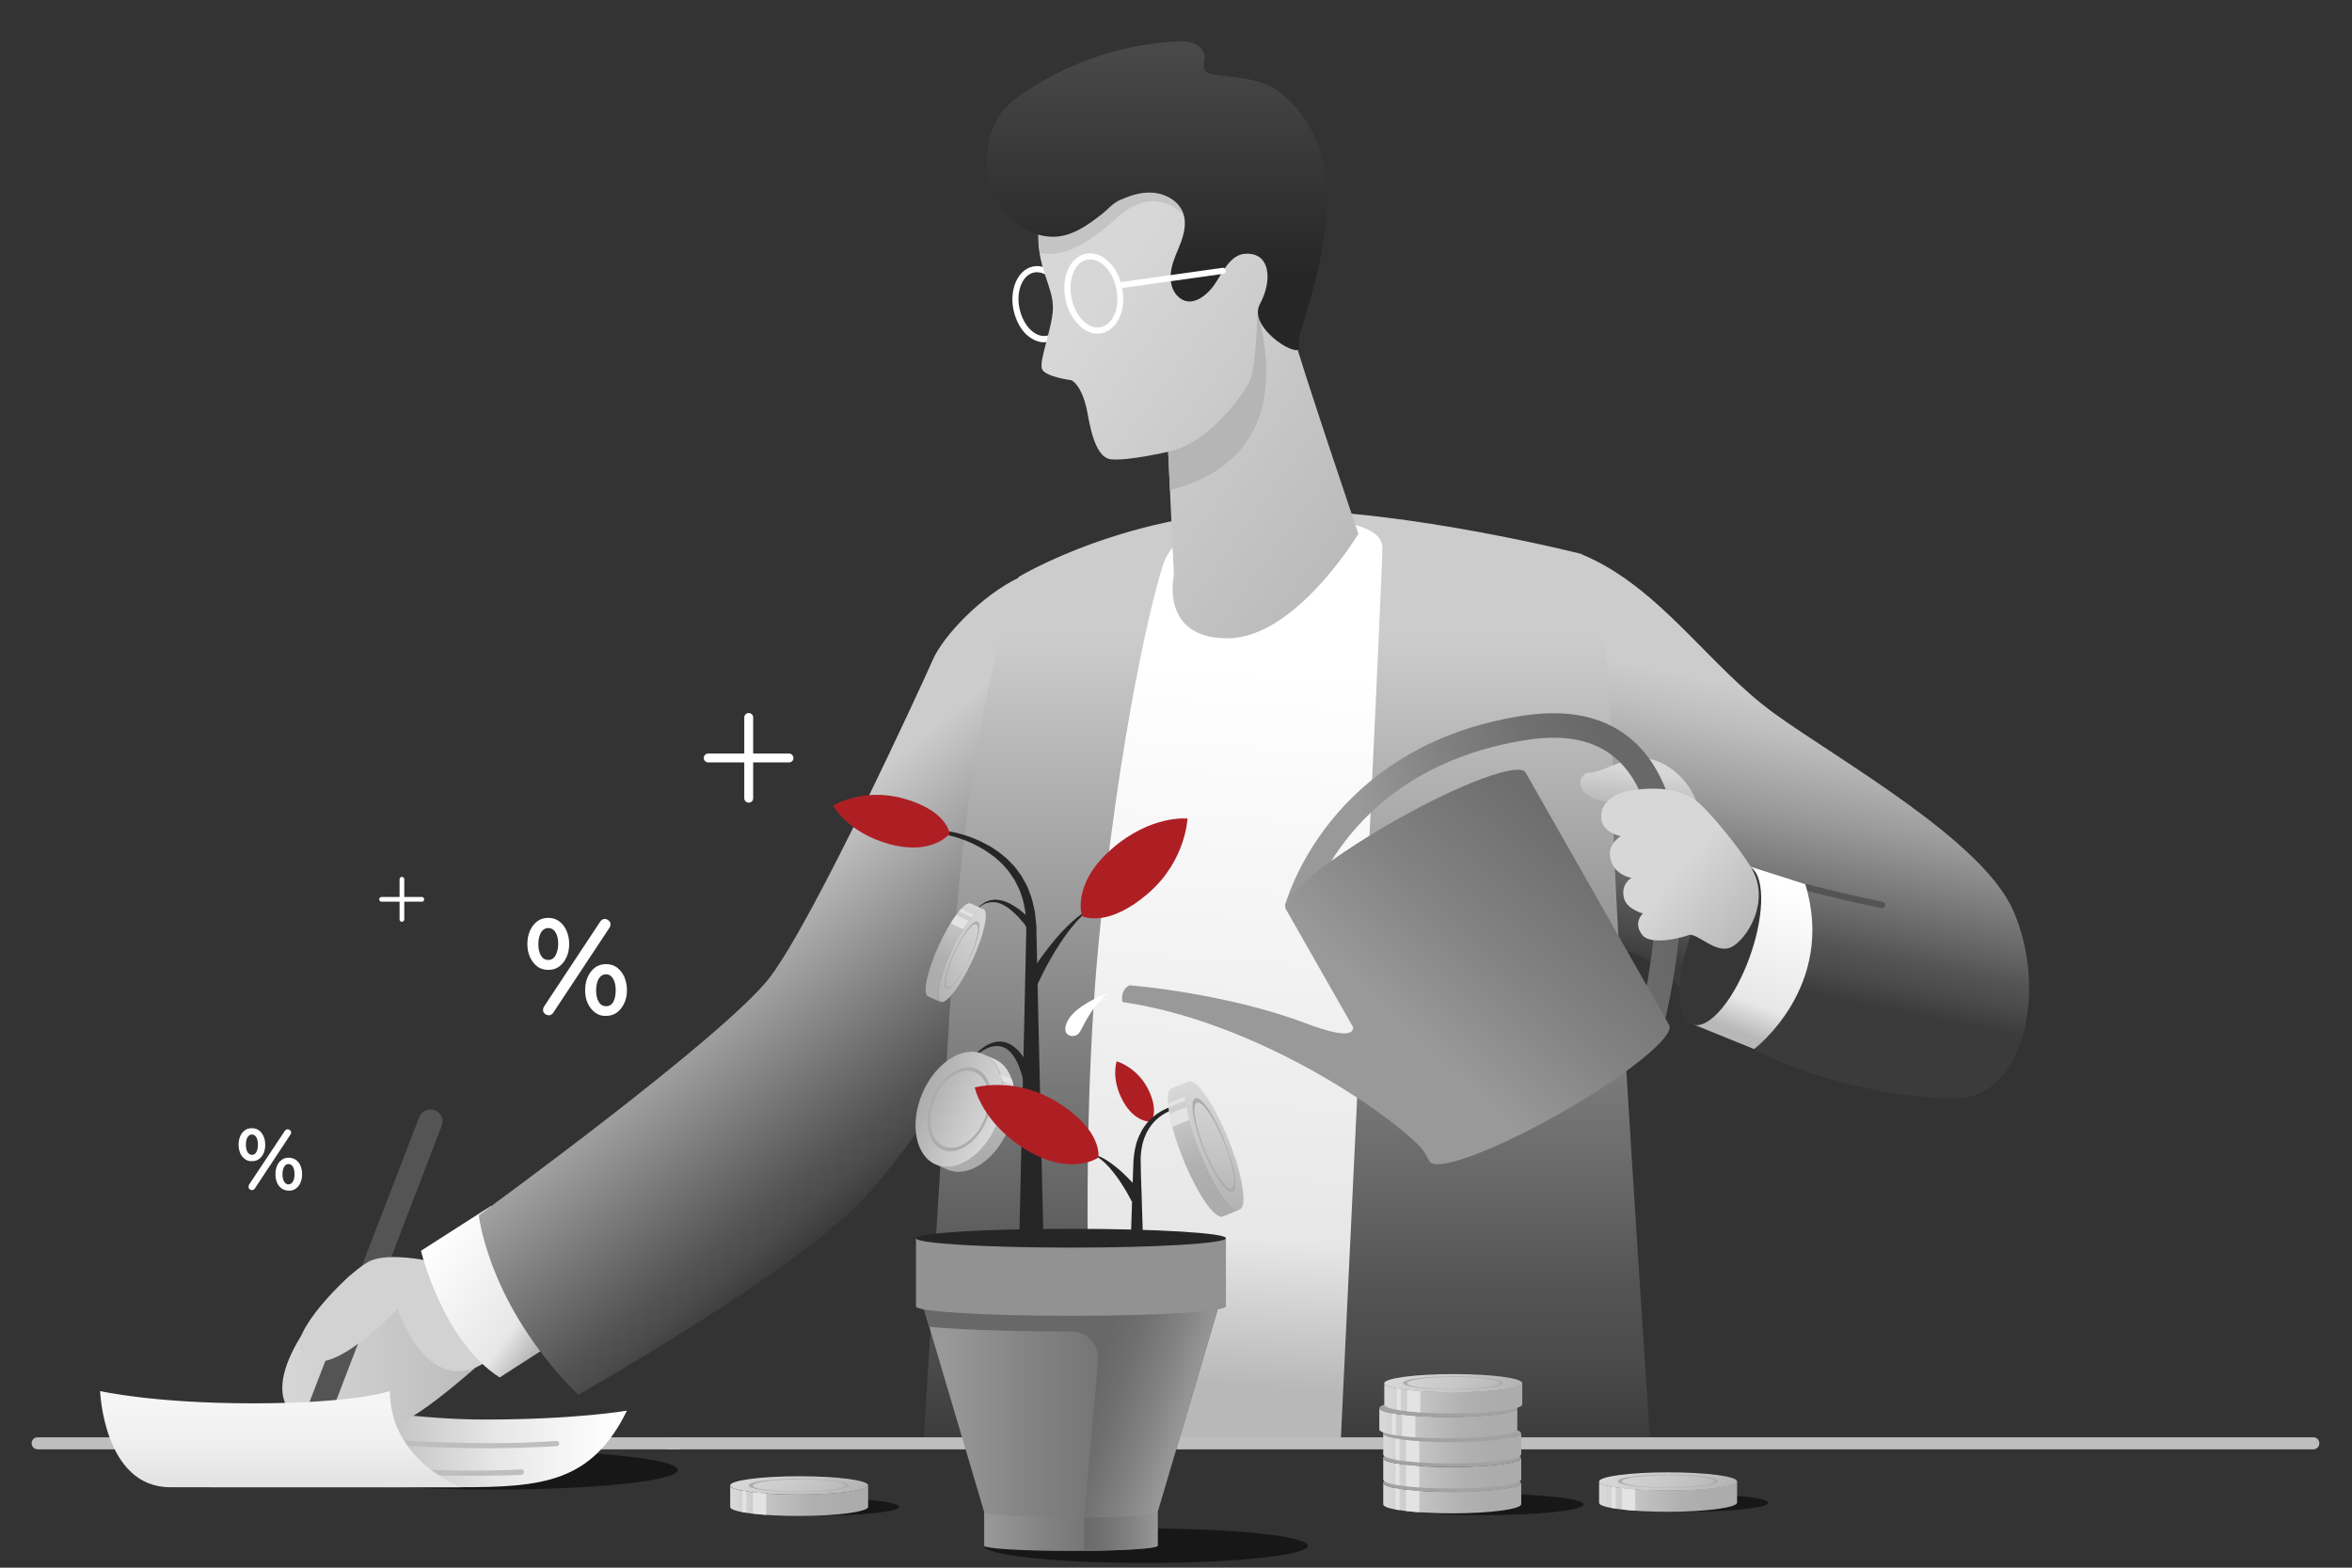 <?xml version="1.0" encoding="utf-8"?>
<!-- Generator: Adobe Illustrator 24.1.2, SVG Export Plug-In . SVG Version: 6.00 Build 0)  -->
<svg version="1.1" id="Layer_1" xmlns="http://www.w3.org/2000/svg" xmlns:xlink="http://www.w3.org/1999/xlink" x="0px" y="0px"
	 viewBox="0 0 900 600" style="enable-background:new 0 0 900 600;" xml:space="preserve">
<rect x="0" y="0" width="900" height="600" fill="#333333" stroke="none"/>
<style type="text/css">
	.st0{fill:#FFFFFF;}
	.st1{fill:#BEBEBE;}
	.st2{fill:#171717;}
	.st3{fill:url(#SVGID_1_);}
	.st4{fill:url(#SVGID_2_);}
	.st5{fill:#545454;}
	.st6{fill:url(#SVGID_3_);}
	.st7{fill:#363636;}
	.st8{fill:url(#SVGID_4_);}
	.st9{fill:#D2D2D2;}
	.st10{fill:url(#SVGID_5_);}
	.st11{fill:url(#SVGID_6_);}
	.st12{fill:url(#SVGID_7_);}
	.st13{fill:url(#SVGID_8_);}
	.st14{fill:url(#SVGID_9_);}
	.st15{fill:#C4C4C4;}
	.st16{fill:#B5B5B5;}
	.st17{fill:url(#SVGID_10_);}
	.st18{fill:url(#SVGID_11_);}
	.st19{fill:url(#SVGID_12_);}
	.st20{fill:url(#SVGID_13_);}
	.st21{fill:url(#SVGID_14_);}
	.st22{fill:url(#SVGID_15_);}
	.st23{fill:url(#SVGID_16_);}
	.st24{fill:#E3E3E3;}
	.st25{fill:url(#SVGID_17_);}
	.st26{fill:#ACACAC;}
	.st27{fill:url(#SVGID_18_);}
	.st28{fill:url(#SVGID_19_);}
	.st29{fill:url(#SVGID_20_);}
	.st30{fill:#A2A2A2;}
	.st31{fill:url(#SVGID_21_);}
	.st32{fill:url(#SVGID_22_);}
	.st33{fill:url(#SVGID_23_);}
	.st34{fill:url(#SVGID_24_);}
	.st35{fill:url(#SVGID_25_);}
	.st36{fill:url(#SVGID_26_);}
	.st37{fill:url(#SVGID_27_);}
	.st38{fill:url(#SVGID_28_);}
	.st39{fill:url(#SVGID_29_);}
	.st40{fill:#929292;}
	.st41{fill:#262626;}
	.st42{fill:#AE1F24;}
	.st43{fill:url(#SVGID_30_);}
	.st44{fill:url(#SVGID_31_);}
	.st45{fill:url(#SVGID_32_);}
	.st46{fill:url(#SVGID_33_);}
	.st47{fill:url(#SVGID_34_);}
	.st48{fill:url(#SVGID_35_);}
</style>
<g>
	<g>
		<path class="st0" d="M286.5,307.2c-1,0-1.7-0.8-1.7-1.7v-30.9c0-1,0.8-1.7,1.7-1.7c1,0,1.7,0.8,1.7,1.7v30.9
			C288.2,306.5,287.5,307.2,286.5,307.2z"/>
	</g>
	<g>
		<path class="st0" d="M301.9,291.8h-30.9c-1,0-1.7-0.8-1.7-1.7c0-1,0.8-1.7,1.7-1.7h30.9c1,0,1.7,0.8,1.7,1.7
			C303.7,291,302.9,291.8,301.9,291.8z"/>
	</g>
</g>
<g>
	<g>
		<path class="st0" d="M153.8,352.8c-0.5,0-0.9-0.4-0.9-0.9v-15.4c0-0.5,0.4-0.9,0.9-0.9c0.5,0,0.9,0.4,0.9,0.9V352
			C154.6,352.5,154.2,352.8,153.8,352.8z"/>
	</g>
	<g>
		<path class="st0" d="M161.5,345.1H146c-0.5,0-0.9-0.4-0.9-0.9c0-0.5,0.4-0.9,0.9-0.9h15.4c0.5,0,0.9,0.4,0.9,0.9
			C162.3,344.7,162,345.1,161.5,345.1z"/>
	</g>
</g>
<g>
	<path class="st0" d="M205.6,369.9c-1.2-0.9-2.1-2.1-2.8-3.6c-0.7-1.5-1-3.2-1-5c0-1.9,0.3-3.5,1-5.1c0.7-1.5,1.6-2.7,2.8-3.6
		c1.2-0.9,2.6-1.3,4.2-1.3c2.4,0,4.3,1,5.8,2.9c1.4,1.9,2.2,4.3,2.2,7.1c0,1.8-0.3,3.5-1,5c-0.7,1.5-1.6,2.7-2.8,3.6
		c-1.2,0.9-2.6,1.3-4.1,1.3C208.3,371.2,206.8,370.8,205.6,369.9z M212.6,365.6c0.6-1.1,1-2.6,1-4.3c0-1.8-0.3-3.3-1-4.4
		c-0.6-1.1-1.6-1.7-2.8-1.7s-2.1,0.6-2.8,1.7c-0.6,1.1-1,2.6-1,4.4c0,1.8,0.3,3.3,1,4.4c0.6,1.1,1.6,1.7,2.8,1.7
		S212,366.8,212.6,365.6z M208.5,388c-0.5-0.4-0.7-0.9-0.7-1.5c0-0.4,0.1-0.8,0.4-1.3l21.5-32.5c0.5-0.7,1.1-1,1.7-1
		c0.5,0,1,0.2,1.5,0.6c0.5,0.4,0.7,0.9,0.7,1.5c0,0.4-0.1,0.9-0.4,1.3l-21.5,32.5c-0.5,0.7-1.1,1-1.7,1
		C209.4,388.5,208.9,388.4,208.5,388z M227.8,387.6c-1.2-0.9-2.2-2.1-2.9-3.6c-0.7-1.5-1-3.2-1-5c0-1.9,0.3-3.5,1-5.1
		c0.7-1.5,1.6-2.7,2.8-3.6c1.2-0.9,2.6-1.3,4.2-1.3c1.6,0,3,0.4,4.2,1.3c1.2,0.9,2.1,2.1,2.8,3.6c0.6,1.5,1,3.2,1,5
		c0,1.8-0.3,3.5-1,5c-0.7,1.5-1.6,2.7-2.8,3.6c-1.2,0.9-2.6,1.3-4.1,1.3C230.4,388.9,229.1,388.5,227.8,387.6z M234.7,383.4
		c0.6-1.1,0.9-2.6,0.9-4.4c0-1.8-0.3-3.3-1-4.4c-0.6-1.1-1.5-1.7-2.7-1.7c-1.2,0-2.1,0.6-2.8,1.7c-0.6,1.1-1,2.6-1,4.4
		c0,1.8,0.3,3.3,1,4.4c0.6,1.1,1.6,1.7,2.8,1.7C233.2,385.1,234.1,384.5,234.7,383.4z"/>
</g>
<g>
	<path class="st0" d="M93.7,443.6c-0.8-0.6-1.4-1.3-1.8-2.3c-0.4-1-0.6-2-0.6-3.2c0-1.2,0.2-2.2,0.6-3.2c0.4-1,1-1.7,1.8-2.3
		c0.8-0.6,1.7-0.8,2.7-0.8c1.5,0,2.8,0.6,3.7,1.8c0.9,1.2,1.4,2.7,1.4,4.5c0,1.2-0.2,2.2-0.6,3.2c-0.4,1-1,1.7-1.8,2.3
		c-0.8,0.6-1.6,0.8-2.6,0.8C95.4,444.5,94.5,444.2,93.7,443.6z M98.1,440.9c0.4-0.7,0.6-1.6,0.6-2.8c0-1.2-0.2-2.1-0.6-2.8
		c-0.4-0.7-1-1.1-1.7-1.1s-1.3,0.4-1.7,1.1c-0.4,0.7-0.6,1.6-0.6,2.8c0,1.2,0.2,2.1,0.6,2.8c0.4,0.7,1,1.1,1.7,1.1
		S97.7,441.7,98.1,440.9z M95.5,455.1c-0.3-0.2-0.4-0.6-0.4-0.9c0-0.2,0.1-0.5,0.2-0.8l13.7-20.6c0.3-0.4,0.7-0.6,1.1-0.6
		c0.3,0,0.6,0.1,0.9,0.4c0.3,0.2,0.4,0.6,0.4,0.9c0,0.3-0.1,0.5-0.3,0.8l-13.6,20.6c-0.3,0.4-0.7,0.6-1.1,0.6
		C96.1,455.5,95.8,455.4,95.5,455.1z M107.8,454.9c-0.8-0.6-1.4-1.3-1.8-2.3c-0.4-1-0.6-2-0.6-3.2c0-1.2,0.2-2.2,0.6-3.2
		c0.4-1,1-1.7,1.8-2.3c0.8-0.6,1.7-0.8,2.7-0.8c1,0,1.9,0.3,2.7,0.8c0.8,0.6,1.4,1.3,1.8,2.3c0.4,1,0.6,2,0.6,3.2
		c0,1.2-0.2,2.2-0.6,3.2c-0.4,1-1,1.7-1.8,2.3c-0.8,0.6-1.6,0.8-2.6,0.8C109.4,455.7,108.6,455.4,107.8,454.9z M112.1,452.2
		c0.4-0.7,0.6-1.6,0.6-2.8c0-1.2-0.2-2.1-0.6-2.8c-0.4-0.7-1-1.1-1.7-1.1c-0.8,0-1.3,0.4-1.7,1.1c-0.4,0.7-0.6,1.6-0.6,2.8
		c0,1.2,0.2,2.1,0.6,2.8c0.4,0.7,1,1.1,1.7,1.1S111.7,452.9,112.1,452.2z"/>
</g>
<path class="st1" d="M259.4,550.1h-245c-1.3,0-2.3,1-2.3,2.3s1.1,2.3,2.3,2.3h245c1.3,0,2.3-1,2.3-2.3S260.7,550.1,259.4,550.1z"/>
<ellipse class="st2" cx="189" cy="562.6" rx="70.4" ry="7.5"/>
<g>
	<linearGradient id="SVGID_1_" gradientUnits="userSpaceOnUse" x1="235.802" y1="554.089" x2="130.523" y2="554.089">
		<stop  offset="0" style="stop-color:#FFFFFF"/>
		<stop  offset="0.435" style="stop-color:#E7E7E7"/>
		<stop  offset="0.94" style="stop-color:#B8B8B8"/>
	</linearGradient>
	<path class="st3" d="M185.5,543.3c-25,0-50.2-4.4-50.2-4.4s-14.6,30.3-55.6,30.3l96.7,0c31.2,0,50.1-1.9,63.5-29.3
		C239.8,539.9,220.6,543.3,185.5,543.3z"/>
	<g>
		<g>
			<path class="st1" d="M186.7,554.3c-22.2,0-40.1-1.6-40.3-1.6c-0.6-0.1-1-0.5-0.9-1.1c0.1-0.6,0.6-0.9,1.1-0.9
				c0.3,0,33.9,3.1,66.3,0.8c0.6-0.1,1,0.4,1.1,0.9c0,0.6-0.4,1-0.9,1.1C204.1,554,195.1,554.3,186.7,554.3z"/>
		</g>
	</g>
	<g>
		<g>
			<path class="st1" d="M173.2,564.8c-22.2-0.4-40-2.3-40.3-2.4c-0.6-0.1-1-0.6-0.9-1.1c0.1-0.6,0.6-0.9,1.1-0.9
				c0.3,0,33.9,3.7,66.3,2c0.6-0.1,1,0.4,1.1,1c0,0.6-0.4,1-1,1.1C190.6,564.8,181.6,564.9,173.2,564.8z"/>
		</g>
	</g>
</g>
<g>
	<g>
		<linearGradient id="SVGID_2_" gradientUnits="userSpaceOnUse" x1="696.906" y1="268.662" x2="674.999" y2="376.633">
			<stop  offset="0" style="stop-color:#CCCCCC"/>
			<stop  offset="0.14" style="stop-color:#BEBEBE"/>
			<stop  offset="0.404" style="stop-color:#9A9A9A"/>
			<stop  offset="0.76" style="stop-color:#606060"/>
			<stop  offset="0.824" style="stop-color:#545454"/>
			<stop  offset="0.907" style="stop-color:#4B4B4B"/>
			<stop  offset="1" style="stop-color:#3B3B3B"/>
		</linearGradient>
		<path class="st4" d="M605.1,212.1c29.9,12.3,48.7,42.8,73.9,61c25.2,18.2,79.9,48.6,91.5,75.7c12.9,29.9,4.3,70.3-21,71.5
			c-25.2,1.2-81.8-11.7-101.1-35.8c-19.4-24.1-29.6-20.3-29.6-20.3L605.1,212.1z"/>
		<g>
			<g>
				<g>
					<path class="st5" d="M720.2,347.6c-0.1,0-0.2,0-0.2,0c-23.1-4.8-35.3-8.5-35.4-8.6c-0.6-0.2-1-0.8-0.8-1.5
						c0.2-0.6,0.8-1,1.5-0.8c0.1,0,12.2,3.7,35.2,8.5c0.6,0.1,1,0.8,0.9,1.4C721.2,347.2,720.7,347.6,720.2,347.6z"/>
				</g>
			</g>
			<g>
				<linearGradient id="SVGID_3_" gradientUnits="userSpaceOnUse" x1="684.557" y1="339.771" x2="663.082" y2="398.101">
					<stop  offset="0" style="stop-color:#FFFFFF"/>
					<stop  offset="0.746" style="stop-color:#E7E7E7"/>
					<stop  offset="0.94" style="stop-color:#B8B8B8"/>
				</linearGradient>
				<path class="st6" d="M690.8,338.4l-21.7-6.9c0,0,1,42.8-21.3,60.5l23.4,9.5C671.1,401.6,702.8,377.8,690.8,338.4z"/>
				<path class="st7" d="M669.7,365.8c-5.9,16.7-15.8,28.5-22,26.3c-6.3-2.2-6.6-17.6-0.7-34.3s15.8-28.5,22-26.3
					C675.3,333.7,675.6,349.1,669.7,365.8z"/>
			</g>
		</g>
	</g>
	<g>
		<g>
			<linearGradient id="SVGID_4_" gradientUnits="userSpaceOnUse" x1="108.021" y1="516.492" x2="184.806" y2="516.492">
				<stop  offset="0" style="stop-color:#D7D7D7"/>
				<stop  offset="1" style="stop-color:#BBBBBB"/>
			</linearGradient>
			<path class="st8" d="M133.7,488.4c0,0-31.9,31-24.6,48.6c7.3,17.6,41.3,8.8,46.1,6.5c9.7-4.6,29.6-22.6,29.6-22.6
				S165,472.8,133.7,488.4z"/>
			<path class="st5" d="M166.4,424.9c-2.4-0.9-5.1,0.3-6,2.7l-45.7,118.7v11.3l8.7-7.9L169,430.9C170,428.5,168.8,425.8,166.4,424.9
				z"/>
			<path class="st9" d="M163,482.4c0,0-13.6-2.9-20.9,0c-7.3,2.9-29.1,25.4-27.4,32.9c1.2,5.2,8.1,15.1,37.5-14.4
				c0,0,11.9,37.7,36.5,18.4L163,482.4z"/>
			<linearGradient id="SVGID_5_" gradientUnits="userSpaceOnUse" x1="163.674" y1="475.854" x2="213.135" y2="511.457">
				<stop  offset="0" style="stop-color:#FFFFFF"/>
				<stop  offset="0.746" style="stop-color:#E7E7E7"/>
				<stop  offset="0.94" style="stop-color:#B8B8B8"/>
			</linearGradient>
			<path class="st10" d="M187.8,461.6l-26.7,17.1c0,0,8.2,34.4,30.1,48.5l18.8-12.1L187.8,461.6z"/>
		</g>
		<linearGradient id="SVGID_6_" gradientUnits="userSpaceOnUse" x1="277.008" y1="342.731" x2="355.523" y2="440.022">
			<stop  offset="0" style="stop-color:#CCCCCC"/>
			<stop  offset="0.824" style="stop-color:#545454"/>
			<stop  offset="0.907" style="stop-color:#4B4B4B"/>
			<stop  offset="1" style="stop-color:#3B3B3B"/>
		</linearGradient>
		<path class="st11" d="M356.9,252.6c-4.1,9.4-45.2,98.8-62.2,121.3c-17,22.5-111.5,91.2-111.5,91.2s1.8,15.8,12.9,35.8
			c11.1,20,25.2,32.9,25.2,32.9s81-45.8,108-73.9c27-28.2,50.5-74.1,50.5-74.1l10-164.7C375.7,227.9,361,243.2,356.9,252.6z"/>
	</g>
	<g>
		<linearGradient id="SVGID_7_" gradientUnits="userSpaceOnUse" x1="492.427" y1="207.976" x2="492.427" y2="552.661">
			<stop  offset="0.102" style="stop-color:#CCCCCC"/>
			<stop  offset="0.824" style="stop-color:#545454"/>
			<stop  offset="0.907" style="stop-color:#4B4B4B"/>
			<stop  offset="1" style="stop-color:#3B3B3B"/>
		</linearGradient>
		<path class="st12" d="M617.4,315.9c0-91-12.3-103.9-12.3-103.9s-66.3-16.8-115.5-16.8c-57.6,0-99.8,25.6-99.8,25.6
			s-19.6,49.3-25.8,156.4c-1.5,25.2-10.6,175.2-10.6,175.2h278.1C631.5,552.4,617.4,342.4,617.4,315.9z"/>
		<linearGradient id="SVGID_8_" gradientUnits="userSpaceOnUse" x1="479.406" y1="255.19" x2="460.637" y2="547.292">
			<stop  offset="0" style="stop-color:#FFFFFF"/>
			<stop  offset="0.746" style="stop-color:#E7E7E7"/>
			<stop  offset="0.94" style="stop-color:#B8B8B8"/>
		</linearGradient>
		<path class="st13" d="M486.5,198c-22.3,0-36.1,5.8-40.8,16.4c-2.1,4.8-15,50.7-24.4,137.5c-9.8,90.7-2.6,200.5-2.6,200.5H513
			c0,0,16-332.7,16-342.7C529,199.8,507,198,486.5,198z"/>
	</g>
	<path class="st1" d="M885.2,550.1H255.9c-1.3,0-2.3,1-2.3,2.3s1.1,2.3,2.3,2.3h629.3c1.3,0,2.3-1,2.3-2.3S886.5,550.1,885.2,550.1z
		"/>
	<g>
		<g>
			<path class="st0" d="M399.5,131c-2.4,0-4.7-1.1-6.8-3c-2.4-2.3-4.1-5.7-4.9-9.5c-0.8-3.8-0.4-7.5,0.9-10.6
				c1.4-3.2,3.7-5.3,6.6-5.9s5.8,0.5,8.3,2.9c2.4,2.3,4.1,5.7,4.9,9.5c1.6,8-1.8,15.3-7.5,16.5C400.6,130.9,400,131,399.5,131z
				 M396.8,104.2c-0.4,0-0.7,0-1.1,0.1c-2.1,0.4-3.8,2-4.9,4.5c-1.1,2.6-1.4,5.9-0.7,9.2c0.7,3.3,2.2,6.2,4.2,8.2
				c2,1.9,4.2,2.7,6.2,2.3c4.4-0.9,7-7,5.6-13.7c-0.7-3.3-2.2-6.2-4.2-8.2C400.4,105,398.6,104.2,396.8,104.2z"/>
		</g>
		<linearGradient id="SVGID_9_" gradientUnits="userSpaceOnUse" x1="422.6" y1="110.525" x2="530.548" y2="189.384">
			<stop  offset="0" style="stop-color:#D7D7D7"/>
			<stop  offset="1" style="stop-color:#BBBBBB"/>
		</linearGradient>
		<path class="st14" d="M494.2,125.8c-3.2-12.6,6.7-26.1-1.8-59S454.1,39.6,438.1,42c-42.8,6.5-40.8,36-40.8,48.6
			c0,12.6,5.9,19.7,5.6,27.6c-0.3,7.9-5.6,20.2-4.1,23.2c1.5,2.9,11.1,4.1,11.1,4.1s3.7,1.3,5.9,10.9c0.9,4,2.6,18.8,9.4,19.4
			c6.7,0.6,21.8-2.9,21.8-2.9l2.2,47.1c0,0-5.6,24.3,20.5,24.3c26.1,0,50.1-40,50.1-40S497.4,138.4,494.2,125.8z"/>
		<path class="st15" d="M427.5,83.3c16.7-15.1,27.8,1.7,27.8,1.7s2-18.6-21.6-18.3c-17.8,0.2-22.8,15.2-36.3,17.2
			c-0.1,2.5,0,4.8,0,6.7c0,2.3,0.2,4.3,0.5,6.3C407.1,98.4,415.7,93.9,427.5,83.3z"/>
		<path class="st16" d="M481.2,119.2c0,0-0.5,20.5-2.7,26c-2.2,5.5-16.5,25-31.5,27.6l0.7,14.8C463.5,183.6,494.9,170.3,481.2,119.2
			z"/>
		<linearGradient id="SVGID_10_" gradientUnits="userSpaceOnUse" x1="442.709" y1="17.974" x2="442.709" y2="105.483">
			<stop  offset="0" style="stop-color:#494949"/>
			<stop  offset="1" style="stop-color:#262626"/>
		</linearGradient>
		<path class="st17" d="M489.7,35.3c-0.1-0.1-0.1-0.1-0.2-0.2c-6.9-5.3-16.9-5.3-25.2-6.6c-1.2-0.2-2.6-0.5-3.3-1.6
			c-0.9-1.4,0-3.2,0-4.8c0-2.4-1.9-4.6-4.2-5.5c-2.3-0.9-4.8-0.9-7.2-0.7c-19.4,1.1-38.5,7.3-54.9,17.7c-5.2,3.3-10.5,6.9-13.4,12.5
			c-2.8,5.3-4.1,11.5-3.6,17.5c1,12.7,11.3,27,25.2,27c0.2,0,0.4,0,0.6,0c7-0.2,12.9-4.6,18.2-8.7c2.4-1.9,4.1-4.2,7-5.4
			c3.6-1.6,7.5-2.9,11.5-2.8c5.3,0.1,10.9,3,12.6,8c1.2,3.5,0.4,7.3-0.8,10.7c-1.2,3.4-3,6.7-3.7,10.3c-0.8,3.6-0.4,7.7,2.1,10.4
			c5,5.4,11.4,0.1,14.4-4.3c2.9-4.2,5.9-11.5,11.9-11.7c9.6-0.4,10.2,10.4,5.4,19.3c-5.1,9.5,17.1,22.4,15,15.8
			C494.9,125.5,526.8,64.5,489.7,35.3z"/>
		<g>
			<path class="st0" d="M420,127.7c-2.5,0-5-1.1-7.1-3.2c-2.5-2.5-4.4-6-5.2-10c-0.8-4-0.5-8,0.9-11.2c1.5-3.4,3.9-5.6,6.9-6.2
				c6-1.2,12.3,4.6,13.9,13v0c1.7,8.4-1.8,16.2-7.8,17.4C421.1,127.6,420.6,127.7,420,127.7z M417.2,99.3c-0.4,0-0.8,0-1.2,0.1
				c-2.2,0.4-4.1,2.1-5.2,4.8c-1.2,2.8-1.5,6.3-0.8,9.8c0.7,3.5,2.3,6.6,4.5,8.8c2.1,2,4.5,2.9,6.7,2.4c4.7-0.9,7.4-7.5,6-14.6v0
				C425.9,104.1,421.6,99.3,417.2,99.3z"/>
		</g>
		<g>
			<path class="st0" d="M428.1,110.4c-0.6,0-1.1-0.4-1.2-1c-0.1-0.6,0.4-1.2,1-1.3l39.9-5.6c0.6-0.1,1.2,0.4,1.3,1
				c0.1,0.6-0.4,1.2-1,1.3l-39.9,5.6C428.2,110.4,428.1,110.4,428.1,110.4z"/>
		</g>
	</g>
	<g>
		<linearGradient id="SVGID_11_" gradientUnits="userSpaceOnUse" x1="628.208" y1="295.078" x2="626.8" y2="307.575">
			<stop  offset="0" style="stop-color:#D7D7D7"/>
			<stop  offset="1" style="stop-color:#BBBBBB"/>
		</linearGradient>
		<path class="st18" d="M649.7,308.3c0,0-1.8-6.9-8.1-12.4c-6.3-5.6-13.5-6.9-19.1-5c-5.6,1.9-11.1,4.9-14.7,4.9s-7.3,9.7,9.4,11.4
			C633.9,308.8,634.9,300.2,649.7,308.3z"/>
		<g>
			<g>
				<linearGradient id="SVGID_12_" gradientUnits="userSpaceOnUse" x1="627.889" y1="328.418" x2="534.393" y2="356.193">
					<stop  offset="0" style="stop-color:#686868"/>
					<stop  offset="0.267" style="stop-color:#6F6F6F"/>
					<stop  offset="0.645" style="stop-color:#828282"/>
					<stop  offset="1" style="stop-color:#999999"/>
				</linearGradient>
				<path class="st19" d="M628.2,286.8c-10.4-11.6-25.6-15.9-45.4-12.9c-75.1,11.6-90.9,72.1-91.1,72.7l9.2,1.4
					c0.1-0.5,14.3-54.1,83.3-64.8c16.6-2.6,28.7,0.7,36.9,9.8c24.7,27.6,5.9,99,5.7,99.7l9.1,2.4
					C636.9,392.1,656.4,318.2,628.2,286.8z"/>
				<linearGradient id="SVGID_13_" gradientUnits="userSpaceOnUse" x1="619.364" y1="296.048" x2="533.154" y2="388.385">
					<stop  offset="0" style="stop-color:#686868"/>
					<stop  offset="0.267" style="stop-color:#6F6F6F"/>
					<stop  offset="0.645" style="stop-color:#828282"/>
					<stop  offset="1" style="stop-color:#999999"/>
				</linearGradient>
				<path class="st20" d="M638.7,392.3l-54.9-96.6c-2.4-4.2-24.9,4.1-50.2,18.5c-25.4,14.4-44,29.5-41.6,33.7l21.6,37.9l0,0l0,0
					l4.2,7.4c0,2.7-3.6,3.9-17.7-1.4c-31.4-11.9-67.9-14.7-67.9-14.7c-3.8,2-2.7,6.4-2.7,6.4c56.7,8.3,110.9,49.5,115.6,57.6v0
					l1.9,3.4c2.4,4.2,24.9-4.1,50.2-18.5C622.5,411.6,641.1,396.5,638.7,392.3z"/>
			</g>
			<path class="st0" d="M423.8,380.1c0,0-11.9,4.3-15.2,10.5c-3.3,6.2,2.7,7,4.3,4.8C414.5,393.3,416.8,386.3,423.8,380.1z"/>
		</g>
		<linearGradient id="SVGID_14_" gradientUnits="userSpaceOnUse" x1="640.884" y1="333.978" x2="667.681" y2="356.772">
			<stop  offset="0" style="stop-color:#D7D7D7"/>
			<stop  offset="1" style="stop-color:#BBBBBB"/>
		</linearGradient>
		<path class="st21" d="M649.7,307c-4.7-3.9-12.4-6.2-24-4.7c-11.6,1.4-14,7.9-12.7,12.3c1.3,4.4,7.2,5.4,7.2,5.4s-4.9,2.9-4.1,7.9
			c1,7,8.2,8.1,8.2,8.1s-4.4,2.3-2.8,8c1.2,4.1,7.2,5.6,7.2,5.6s-4,3.4-0.3,8.2c3.1,4.1,14.5,1.3,17.7,0.1
			c3.2-1.2,10.4,7.5,16.4,4.6c6-3,15-17.4,7.9-29.9C666,324.9,654.3,310.8,649.7,307z"/>
	</g>
</g>
<linearGradient id="SVGID_15_" gradientUnits="userSpaceOnUse" x1="107.293" y1="538.148" x2="107.293" y2="570.758">
	<stop  offset="0" style="stop-color:#F5F5F5"/>
	<stop  offset="0.449" style="stop-color:#EFEFEF"/>
	<stop  offset="0.842" style="stop-color:#E4E4E4"/>
	<stop  offset="0.92" style="stop-color:#E4E4E4"/>
</linearGradient>
<path class="st22" d="M149.2,532.4c0,0-13.2,4.7-52.3,4.7c-38.3,0-58.6-4.7-58.6-4.7s1.4,36.8,26.8,36.8c25.4,0,111.3,0,111.3,0
	S149.2,559.1,149.2,532.4z"/>
<path class="st2" d="M676.7,575.2c0,1.9-14.5,3.4-32.4,3.4c-17.9,0-32.4-1.5-32.4-3.4c0-1.9,14.5-3.4,32.4-3.4
	C662.2,571.7,676.7,573.3,676.7,575.2z"/>
<g>
	<g>
		
			<linearGradient id="SVGID_16_" gradientUnits="userSpaceOnUse" x1="442.089" y1="505.966" x2="470.167" y2="553.569" gradientTransform="matrix(0.5 -0.866 0.866 0.5 -48.77 703.028)">
			<stop  offset="5.418720e-02" style="stop-color:#D8D8D8"/>
			<stop  offset="0.309" style="stop-color:#C2C2C2"/>
			<stop  offset="0.581" style="stop-color:#B1B1B1"/>
			<stop  offset="0.788" style="stop-color:#ACACAC"/>
		</linearGradient>
		<path class="st23" d="M664.7,566.9l0,8.2c0,1.9-11.8,3.5-26.4,3.5c-14.6,0-26.4-1.5-26.4-3.4l0-8.2c0,1.9,11.8,3.4,26.4,3.4
			C652.9,570.4,664.7,568.8,664.7,566.9z"/>
	</g>
	<path class="st24" d="M620.6,569.5l0,8.2c1.6,0.2,3.3,0.3,5.1,0.5l0-8.2C623.9,569.8,622.2,569.7,620.6,569.5z"/>
	<path class="st24" d="M616.7,568.9l0,8.2c0.5,0.1,1,0.2,1.5,0.3l0-8.2C617.7,569.1,617.2,569,616.7,568.9z"/>
	<g>
		<g>
			
				<linearGradient id="SVGID_17_" gradientUnits="userSpaceOnUse" x1="372.601" y1="555.875" x2="372.728" y2="609.311" gradientTransform="matrix(0.5 -0.511 0.866 0.294 -49.126 587.187)">
				<stop  offset="0" style="stop-color:#D8D8D8"/>
				<stop  offset="0.425" style="stop-color:#C8C8C8"/>
				<stop  offset="1" style="stop-color:#ACACAC"/>
			</linearGradient>
			<path class="st25" d="M611.9,567c0-1.9,11.8-3.5,26.4-3.5c14.6,0,26.4,1.5,26.4,3.5c0,1.9-11.8,3.5-26.4,3.5
				C623.7,570.5,611.9,568.9,611.9,567z"/>
		</g>
		<path class="st26" d="M632.5,564.5c-3,0.1-5.7,0.4-7.8,0.6c-2.4,0.3-4.2,0.7-5.1,1.2c-0.4,0.2-0.5,0.4-0.5,0.6
			c0,0.2,0.2,0.4,0.5,0.6c0.8,0.5,2.6,0.9,5,1.2c2.1,0.3,4.8,0.5,7.8,0.6c1.9,0.1,3.9,0.1,5.9,0.1c2,0,3.9,0,5.7-0.1
			c3-0.1,5.7-0.3,7.8-0.6c2.5-0.3,4.3-0.7,5.1-1.2c0.4-0.2,0.5-0.4,0.5-0.6c0-0.2-0.2-0.4-0.5-0.6c-0.8-0.5-2.6-0.9-5.1-1.2
			c-2.2-0.3-4.8-0.5-7.8-0.6c-1.8-0.1-3.8-0.1-5.9-0.1C636.3,564.4,634.3,564.4,632.5,564.5z M656,566.9c0,1.3-7.9,2.4-17.7,2.4
			c-9.8,0-17.7-1-17.7-2.3s7.9-2.4,17.7-2.4C648.1,564.6,656,565.6,656,566.9z"/>
	</g>
</g>
<path class="st2" d="M344.1,576.7c0,1.9-14.5,3.4-32.4,3.4c-17.9,0-32.4-1.5-32.4-3.4c0-1.9,14.5-3.4,32.4-3.4
	C329.6,573.3,344.1,574.8,344.1,576.7z"/>
<g>
	<g>
		
			<linearGradient id="SVGID_18_" gradientUnits="userSpaceOnUse" x1="274.561" y1="218.691" x2="302.639" y2="266.294" gradientTransform="matrix(0.5 -0.866 0.866 0.5 -48.77 703.028)">
			<stop  offset="5.418720e-02" style="stop-color:#D8D8D8"/>
			<stop  offset="0.309" style="stop-color:#C2C2C2"/>
			<stop  offset="0.581" style="stop-color:#B1B1B1"/>
			<stop  offset="0.788" style="stop-color:#ACACAC"/>
		</linearGradient>
		<path class="st27" d="M332.2,568.5l0,8.2c0,1.9-11.8,3.5-26.4,3.5c-14.6,0-26.4-1.5-26.4-3.4l0-8.2c0,1.9,11.8,3.4,26.4,3.4
			C320.4,571.9,332.2,570.4,332.2,568.5z"/>
	</g>
	<path class="st24" d="M288.1,571.1l0,8.2c1.6,0.2,3.3,0.3,5.1,0.5l0-8.2C291.3,571.4,289.6,571.2,288.1,571.1z"/>
	<path class="st24" d="M284.1,570.5l0,8.2c0.5,0.1,1,0.2,1.5,0.3l0-8.2C285.1,570.7,284.6,570.6,284.1,570.5z"/>
	<g>
		<g>
			
				<linearGradient id="SVGID_19_" gradientUnits="userSpaceOnUse" x1="204.421" y1="268.973" x2="204.549" y2="322.408" gradientTransform="matrix(0.5 -0.511 0.866 0.294 -49.126 587.187)">
				<stop  offset="0" style="stop-color:#D8D8D8"/>
				<stop  offset="0.425" style="stop-color:#C8C8C8"/>
				<stop  offset="1" style="stop-color:#ACACAC"/>
			</linearGradient>
			<path class="st28" d="M279.4,568.5c0-1.9,11.8-3.5,26.4-3.5c14.6,0,26.4,1.5,26.4,3.5c0,1.9-11.8,3.5-26.4,3.5
				C291.2,572,279.4,570.5,279.4,568.5z"/>
		</g>
		<path class="st26" d="M299.9,566.1c-3,0.1-5.7,0.4-7.8,0.6c-2.4,0.3-4.2,0.7-5.1,1.2c-0.4,0.2-0.5,0.4-0.5,0.6
			c0,0.2,0.2,0.4,0.5,0.6c0.8,0.5,2.6,0.9,5,1.2c2.1,0.3,4.8,0.5,7.8,0.6c1.9,0.1,3.9,0.1,5.9,0.1c2,0,3.9,0,5.7-0.1
			c3-0.1,5.7-0.3,7.8-0.6c2.5-0.3,4.3-0.7,5.1-1.2c0.4-0.2,0.5-0.4,0.5-0.6c0-0.2-0.2-0.4-0.5-0.6c-0.8-0.5-2.6-0.9-5.1-1.2
			c-2.2-0.3-4.8-0.5-7.8-0.6c-1.8-0.1-3.8-0.1-5.9-0.1C303.7,565.9,301.8,566,299.9,566.1z M323.5,568.5c0,1.3-7.9,2.4-17.7,2.4
			c-9.8,0-17.7-1-17.7-2.3c0-1.3,7.9-2.4,17.7-2.4C315.5,566.1,323.5,567.2,323.5,568.5z"/>
	</g>
</g>
<ellipse class="st2" cx="567.6" cy="575.8" rx="38.4" ry="4.1"/>
<g>
	<g>
		<g>
			
				<linearGradient id="SVGID_20_" gradientUnits="userSpaceOnUse" x1="400.277" y1="434.655" x2="428.355" y2="482.258" gradientTransform="matrix(0.5 -0.866 0.866 0.5 -48.77 703.028)">
				<stop  offset="5.418720e-02" style="stop-color:#D8D8D8"/>
				<stop  offset="0.309" style="stop-color:#C2C2C2"/>
				<stop  offset="0.581" style="stop-color:#B1B1B1"/>
				<stop  offset="0.788" style="stop-color:#ACACAC"/>
			</linearGradient>
			<path class="st29" d="M582.1,567.5l0,8.2c0,1.9-11.8,3.5-26.4,3.5c-14.6,0-26.4-1.5-26.4-3.4l0-8.2c0,1.9,11.8,3.4,26.4,3.4
				C570.2,570.9,582.1,569.4,582.1,567.5z"/>
		</g>
		<path class="st24" d="M538,570.1l0,8.2c1.6,0.2,3.3,0.3,5.1,0.5l0-8.2C541.2,570.4,539.5,570.3,538,570.1z"/>
		<path class="st24" d="M534,569.5l0,8.2c0.5,0.1,1,0.2,1.5,0.3l0-8.2C535,569.7,534.5,569.6,534,569.5z"/>
		<g>
			<path class="st30" d="M529.2,567.6c0-1.9,11.8-3.5,26.4-3.5c14.6,0,26.4,1.5,26.4,3.5c0,1.9-11.8,3.5-26.4,3.5
				C541.1,571,529.3,569.5,529.2,567.6z"/>
		</g>
	</g>
	<g>
		<g>
			
				<linearGradient id="SVGID_21_" gradientUnits="userSpaceOnUse" x1="408.523" y1="429.897" x2="436.601" y2="477.5" gradientTransform="matrix(0.5 -0.866 0.866 0.5 -48.77 703.028)">
				<stop  offset="5.418720e-02" style="stop-color:#D8D8D8"/>
				<stop  offset="0.309" style="stop-color:#C2C2C2"/>
				<stop  offset="0.581" style="stop-color:#B1B1B1"/>
				<stop  offset="0.788" style="stop-color:#ACACAC"/>
			</linearGradient>
			<path class="st31" d="M582.1,558l0,8.2c0,1.9-11.8,3.5-26.4,3.5c-14.6,0-26.4-1.5-26.4-3.4l0-8.2c0,1.9,11.8,3.4,26.4,3.4
				C570.2,561.4,582.1,559.9,582.1,558z"/>
		</g>
		<path class="st24" d="M538,560.6l0,8.2c1.6,0.2,3.3,0.3,5.1,0.5l0-8.2C541.2,560.9,539.5,560.7,538,560.6z"/>
		<path class="st24" d="M534,560l0,8.2c0.5,0.1,1,0.2,1.5,0.3l0-8.2C535,560.2,534.5,560.1,534,560z"/>
		<g>
			<path class="st30" d="M529.2,558c0-1.9,11.8-3.5,26.4-3.5c14.6,0,26.4,1.5,26.4,3.5c0,1.9-11.8,3.5-26.4,3.5
				C541.1,561.5,529.3,560,529.2,558z"/>
		</g>
	</g>
	<g>
		<g>
			
				<linearGradient id="SVGID_22_" gradientUnits="userSpaceOnUse" x1="416.769" y1="425.14" x2="444.846" y2="472.743" gradientTransform="matrix(0.5 -0.866 0.866 0.5 -48.77 703.028)">
				<stop  offset="5.418720e-02" style="stop-color:#D8D8D8"/>
				<stop  offset="0.309" style="stop-color:#C2C2C2"/>
				<stop  offset="0.581" style="stop-color:#B1B1B1"/>
				<stop  offset="0.788" style="stop-color:#ACACAC"/>
			</linearGradient>
			<path class="st32" d="M582.1,548.4l0,8.2c0,1.9-11.8,3.5-26.4,3.5c-14.6,0-26.4-1.5-26.4-3.4l0-8.2c0,1.9,11.8,3.4,26.4,3.4
				C570.2,551.9,582.1,550.3,582.1,548.4z"/>
		</g>
		<path class="st24" d="M538,551l0,8.2c1.6,0.2,3.3,0.3,5.1,0.5l0-8.2C541.2,551.4,539.5,551.2,538,551z"/>
		<path class="st24" d="M534,550.5l0,8.2c0.5,0.1,1,0.2,1.5,0.3l0-8.2C535,550.6,534.5,550.5,534,550.5z"/>
		<g>
			<path class="st30" d="M529.2,548.5c0-1.9,11.8-3.5,26.4-3.5c14.6,0,26.4,1.5,26.4,3.5c0,1.9-11.8,3.5-26.4,3.5
				C541.1,552,529.2,550.5,529.2,548.5z"/>
		</g>
	</g>
	<g>
		<g>
			
				<linearGradient id="SVGID_23_" gradientUnits="userSpaceOnUse" x1="424.371" y1="419.067" x2="452.448" y2="466.67" gradientTransform="matrix(0.5 -0.866 0.866 0.5 -48.77 703.028)">
				<stop  offset="5.418720e-02" style="stop-color:#D8D8D8"/>
				<stop  offset="0.309" style="stop-color:#C2C2C2"/>
				<stop  offset="0.581" style="stop-color:#B1B1B1"/>
				<stop  offset="0.788" style="stop-color:#ACACAC"/>
			</linearGradient>
			<path class="st33" d="M580.6,538.8l0,8.2c0,1.9-11.8,3.5-26.4,3.5c-14.6,0-26.4-1.5-26.4-3.4l0-8.2c0,1.9,11.8,3.4,26.4,3.4
				C568.8,542.3,580.6,540.7,580.6,538.8z"/>
		</g>
		<path class="st24" d="M536.5,541.4l0,8.2c1.6,0.2,3.3,0.3,5.1,0.5l0-8.2C539.8,541.8,538.1,541.6,536.5,541.4z"/>
		<path class="st24" d="M532.6,540.8l0,8.2c0.5,0.1,1,0.2,1.5,0.3l0-8.2C533.6,541,533,540.9,532.6,540.8z"/>
		<g>
			<path class="st30" d="M527.8,538.9c0-1.9,11.8-3.5,26.4-3.5c14.6,0,26.4,1.5,26.4,3.5c0,1.9-11.8,3.5-26.4,3.5
				C539.6,542.4,527.8,540.8,527.8,538.9z"/>
		</g>
	</g>
	<g>
		<g>
			
				<linearGradient id="SVGID_24_" gradientUnits="userSpaceOnUse" x1="433.549" y1="415.969" x2="461.627" y2="463.572" gradientTransform="matrix(0.5 -0.866 0.866 0.5 -48.77 703.028)">
				<stop  offset="5.418720e-02" style="stop-color:#D8D8D8"/>
				<stop  offset="0.309" style="stop-color:#C2C2C2"/>
				<stop  offset="0.581" style="stop-color:#B1B1B1"/>
				<stop  offset="0.788" style="stop-color:#ACACAC"/>
			</linearGradient>
			<path class="st34" d="M582.5,529.3l0,8.2c0,1.9-11.8,3.5-26.4,3.5c-14.6,0-26.4-1.5-26.4-3.4l0-8.2c0,1.9,11.8,3.4,26.4,3.4
				C570.7,532.8,582.5,531.2,582.5,529.3z"/>
		</g>
		<path class="st24" d="M538.4,531.9l0,8.2c1.6,0.2,3.3,0.3,5.1,0.5l0-8.2C541.7,532.3,540,532.1,538.4,531.9z"/>
		<path class="st24" d="M534.5,531.3l0,8.2c0.5,0.1,1,0.2,1.5,0.3l0-8.2C535.5,531.5,535,531.4,534.5,531.3z"/>
		<g>
			<g>
				
					<linearGradient id="SVGID_25_" gradientUnits="userSpaceOnUse" x1="386.769" y1="452.734" x2="386.896" y2="506.169" gradientTransform="matrix(0.5 -0.511 0.866 0.294 -49.126 587.187)">
					<stop  offset="0" style="stop-color:#D8D8D8"/>
					<stop  offset="0.425" style="stop-color:#C8C8C8"/>
					<stop  offset="1" style="stop-color:#ACACAC"/>
				</linearGradient>
				<path class="st35" d="M529.7,529.4c0-1.9,11.8-3.5,26.4-3.5c14.6,0,26.4,1.5,26.4,3.5c0,1.9-11.8,3.5-26.4,3.5
					C541.5,532.9,529.7,531.3,529.7,529.4z"/>
			</g>
			<path class="st26" d="M550.3,526.9c-3,0.1-5.7,0.4-7.8,0.6c-2.4,0.3-4.2,0.7-5.1,1.2c-0.4,0.2-0.5,0.4-0.5,0.6
				c0,0.2,0.2,0.4,0.5,0.6c0.8,0.5,2.6,0.9,5,1.2c2.1,0.3,4.8,0.5,7.8,0.6c1.9,0.1,3.9,0.1,5.9,0.1c2,0,3.9,0,5.7-0.1
				c3-0.1,5.7-0.3,7.8-0.6c2.5-0.3,4.3-0.7,5.1-1.2c0.4-0.2,0.5-0.4,0.5-0.6c0-0.2-0.2-0.4-0.5-0.6c-0.8-0.5-2.6-0.9-5.1-1.2
				c-2.2-0.3-4.8-0.5-7.8-0.6c-1.8-0.1-3.8-0.1-5.9-0.1C554.1,526.8,552.1,526.9,550.3,526.9z M573.8,529.3c0,1.3-7.9,2.4-17.7,2.4
				c-9.8,0-17.7-1-17.7-2.3c0-1.3,7.9-2.4,17.7-2.4C565.9,527,573.8,528,573.8,529.3z"/>
		</g>
	</g>
</g>
<ellipse class="st2" cx="438.5" cy="591.6" rx="61.9" ry="6.6"/>
<g>
	<g>
		<linearGradient id="SVGID_26_" gradientUnits="userSpaceOnUse" x1="442.862" y1="586.14" x2="376.747" y2="586.14">
			<stop  offset="0" style="stop-color:#686868"/>
			<stop  offset="0.267" style="stop-color:#6F6F6F"/>
			<stop  offset="0.645" style="stop-color:#828282"/>
			<stop  offset="1" style="stop-color:#999999"/>
		</linearGradient>
		<path class="st36" d="M376.6,578.7v12.9c0,1.1,14.9,2,33.2,2c18.3,0,33.2-0.9,33.2-2v-12.9H376.6z"/>
		<linearGradient id="SVGID_27_" gradientUnits="userSpaceOnUse" x1="412.471" y1="586.127" x2="443.802" y2="586.127">
			<stop  offset="0" style="stop-color:#686868"/>
			<stop  offset="0.267" style="stop-color:#6F6F6F"/>
			<stop  offset="0.645" style="stop-color:#828282"/>
			<stop  offset="1" style="stop-color:#999999"/>
		</linearGradient>
		<path class="st37" d="M443,591.6v-12.9h-28.1v14.9C430.8,593.4,443,592.6,443,591.6z"/>
	</g>
	<g>
		<linearGradient id="SVGID_28_" gradientUnits="userSpaceOnUse" x1="457.728" y1="538.329" x2="361.297" y2="538.329">
			<stop  offset="0" style="stop-color:#686868"/>
			<stop  offset="0.267" style="stop-color:#6F6F6F"/>
			<stop  offset="0.645" style="stop-color:#828282"/>
			<stop  offset="1" style="stop-color:#999999"/>
		</linearGradient>
		<path class="st38" d="M352.1,496l24.5,82.7c0,1.1,14.9,2,33.2,2c18.3,0,33.2-0.9,33.2-2l24.5-82.7H352.1z"/>
		<linearGradient id="SVGID_29_" gradientUnits="userSpaceOnUse" x1="417.675" y1="530.597" x2="454.507" y2="542.678">
			<stop  offset="0" style="stop-color:#686868"/>
			<stop  offset="0.267" style="stop-color:#6F6F6F"/>
			<stop  offset="0.645" style="stop-color:#828282"/>
			<stop  offset="1" style="stop-color:#999999"/>
		</linearGradient>
		<path class="st39" d="M352.1,496l3.5,11.8c11.4,1.1,31.4,1.8,54.2,1.8c0,0,0.1,0,0.1,0c6.1,0,10.9,5.2,10.3,11.3l-5.4,59.9
			c15.9-0.1,28.1-1,28.1-2l24.5-82.7H352.1z"/>
	</g>
	<g>
		<path class="st40" d="M350.5,473.9V500c0,2,26.5,3.6,59.3,3.6s59.3-1.6,59.3-3.6v-26.2H350.5z"/>
		<path class="st41" d="M469.1,473.9c0,2-26.5,3.6-59.3,3.6c-32.7,0-59.3-1.6-59.3-3.6c0-2,26.5-3.6,59.3-3.6
			C442.5,470.3,469.1,471.9,469.1,473.9z"/>
	</g>
</g>
<path class="st41" d="M390,475c0,0,1-43.3,2-86.6c0.2-10.8,0.5-21.6,0.7-31.8l0-0.9c0-0.1,0-0.4,0-0.3l0-0.5l-0.1-1.9
	c-0.1-1.2,0-2.5-0.2-3.7c-0.4-2.2-0.7-4.4-1.5-6.5c-0.6-2.2-1.7-4-2.6-5.9c-1.2-1.7-2.2-3.5-3.6-4.9c-1.2-1.5-2.7-2.7-4-3.9
	c-1.5-1-2.8-2.1-4.2-2.9c-2.7-1.7-5.3-2.8-7.5-3.7c-2.2-0.8-3.9-1.3-5.1-1.6c-1.2-0.3-1.8-0.4-1.8-0.4l0.2-1.4c0,0,0.7,0.1,2,0.3
	c1.3,0.2,3.1,0.7,5.4,1.4c2.3,0.8,5,1.8,8,3.5c1.5,0.7,3,1.8,4.6,2.9c1.5,1.2,3.1,2.4,4.5,4c1.6,1.4,2.8,3.3,4.1,5.1
	c1.1,2,2.4,4,3.1,6.4c1,2.2,1.4,4.8,2,7.3c0.2,1.3,0.2,2.5,0.4,3.7l0.2,1.9l0,0.5l0,0.6l0,0.9c0.2,10.1,0.5,21,0.7,31.8
	c1,43.3,2,86.6,2,86.6H390z"/>
<path class="st42" d="M318.8,308.3c0,0,5.4,10.4,21.7,14.8c16.3,4.4,22.9-4,22.9-4s-0.9-9-18.1-13.6
	C330.1,301.4,318.8,308.3,318.8,308.3z"/>
<path class="st41" d="M392.6,375.3c0,0,1.2-2.1,3.2-5.1c2-3,4.8-6.9,7.9-10.6c1.5-1.8,3.2-3.6,4.8-5.2c0.8-0.8,1.6-1.5,2.4-2.2
	c0.8-0.7,1.5-1.3,2.2-1.8c1.5-1,2.7-1.9,3.6-2.4c0.9-0.5,1.4-0.8,1.4-0.8s-0.5,0.4-1.3,1c-0.9,0.6-1.9,1.6-3.2,2.8
	c-0.6,0.6-1.3,1.3-2,2.1c-0.6,0.8-1.3,1.6-2,2.4c-1.3,1.7-2.7,3.6-4,5.6c-2.6,3.9-4.8,8-6.4,11.1c-1.6,3.1-2.5,5.2-2.5,5.2
	L392.6,375.3z"/>
<path class="st42" d="M454.4,313.3c0,0-14-1.6-29.2,11.8c-15.2,13.3-11.2,25.5-11.2,25.5s9.6,5.1,25.7-9
	C453.8,329.2,454.4,313.3,454.4,313.3z"/>
<path class="st41" d="M392.4,418.3c0,0,0-0.5-0.2-1.5c-0.2-1-0.4-2.3-0.8-4c-0.4-1.6-1-3.5-1.8-5.4c-0.8-1.9-1.9-3.8-3.5-5.2
	c-1.5-1.4-3.5-2.1-5.5-1.8c-1,0.1-2,0.4-2.8,0.8c-0.9,0.4-1.7,0.8-2.4,1.3c-0.7,0.5-1.4,0.9-1.9,1.4c-0.6,0.4-1,0.8-1.4,1.2
	c-0.8,0.7-1.2,1.1-1.2,1.1s0.4-0.4,1-1.2c0.3-0.4,0.7-0.9,1.3-1.4c0.5-0.5,1.1-1.1,1.8-1.7c0.7-0.6,1.5-1.2,2.3-1.7
	c0.9-0.5,1.9-1,3.1-1.3c1.1-0.3,2.4-0.4,3.7-0.1c1.3,0.2,2.5,0.8,3.6,1.6c2.1,1.5,3.6,3.6,4.8,5.6c1.2,2,2.1,3.9,2.7,5.6
	c0.7,1.7,1.1,3.2,1.4,4.2c0.3,1,0.5,1.7,0.5,1.7L392.4,418.3z"/>
<g>
	<g>
		
			<linearGradient id="SVGID_30_" gradientUnits="userSpaceOnUse" x1="989.159" y1="19.417" x2="1035.552" y2="19.417" gradientTransform="matrix(-0.337 0.942 -0.942 -0.337 734.589 -518.162)">
			<stop  offset="5.418720e-02" style="stop-color:#D8D8D8"/>
			<stop  offset="0.309" style="stop-color:#C2C2C2"/>
			<stop  offset="0.581" style="stop-color:#B1B1B1"/>
			<stop  offset="0.788" style="stop-color:#ACACAC"/>
		</linearGradient>
		<path class="st43" d="M376.1,403.4l4.4,1.9c7.8,3.3,10.1,15.5,5.2,27.2c-5,11.7-15.4,18.5-23.2,15.1l-4.4-1.9
			c7.8,3.3,18.2-3.4,23.2-15.1C386.3,418.9,384,406.7,376.1,403.4z"/>
	</g>
	<g>
		
			<linearGradient id="SVGID_31_" gradientUnits="userSpaceOnUse" x1="389.657" y1="428.325" x2="420.463" y2="428.325" gradientTransform="matrix(0.92 0.392 -0.392 0.92 162.062 -128.166)">
			<stop  offset="0" style="stop-color:#ACACAC"/>
			<stop  offset="0.575" style="stop-color:#C8C8C8"/>
			<stop  offset="1" style="stop-color:#D8D8D8"/>
		</linearGradient>
		<path class="st44" d="M358.1,445.7c-7.8-3.3-10.1-15.5-5.2-27.2c5-11.7,15.4-18.5,23.2-15.1c7.8,3.3,10.1,15.5,5.2,27.2
			C376.3,442.3,365.9,449.1,358.1,445.7z"/>
	</g>
	<path class="st26" d="M355.3,425c-0.5,2.6-0.5,5.1-0.1,7.4c0.5,2.5,1.5,4.7,3.1,6.1c0.7,0.6,1.4,1.1,2.3,1.5
		c0.8,0.4,1.7,0.6,2.6,0.6c2.1,0.1,4.4-0.6,6.5-2c1.9-1.2,3.7-3,5.2-5.1c1-1.4,1.8-2.9,2.5-4.5c0.7-1.6,1.2-3.2,1.5-4.8
		c0.5-2.6,0.6-5.1,0.1-7.4c-0.5-2.5-1.5-4.7-3.1-6.2c-0.7-0.6-1.4-1.1-2.3-1.5c-0.8-0.4-1.7-0.6-2.6-0.6c-2.1-0.1-4.4,0.6-6.6,2
		c-1.9,1.2-3.7,3-5.2,5.2c-0.9,1.3-1.8,2.8-2.5,4.5C356.1,421.8,355.6,423.4,355.3,425z M373.1,410.4c5.2,2.2,6.8,10.4,3.5,18.2
		c-3.3,7.8-10.3,12.4-15.5,10.1c-5.2-2.2-6.8-10.4-3.5-18.2S367.9,408.1,373.1,410.4z"/>
	<path class="st24" d="M383.9,419l4.4,1.9c0-1.5,0-2.9-0.2-4.2l-4.4-1.9C383.8,416.2,383.9,417.6,383.9,419z"/>
	<path class="st24" d="M387.1,413l-4.4-1.9c0.3,0.8,0.5,1.5,0.7,2.4l4.4,1.9C387.6,414.5,387.4,413.7,387.1,413z"/>
</g>
<path class="st41" d="M393.3,355.6c0,0-0.2-0.3-0.6-0.9c-0.4-0.6-0.9-1.4-1.7-2.2c-0.7-0.9-1.6-1.9-2.7-2.9c-1.1-1-2.2-2-3.6-2.8
	c-0.6-0.4-1.3-0.7-2-1c-0.7-0.3-1.4-0.4-2.1-0.5c-0.7,0-1.4-0.1-2,0.1c-0.6,0.2-1.3,0.2-1.8,0.5c-0.5,0.3-1,0.5-1.4,0.8
	c-0.4,0.3-0.7,0.6-1,0.8c-0.5,0.5-0.9,0.7-0.9,0.7s0.3-0.3,0.8-0.8c0.2-0.3,0.5-0.6,0.9-0.9c0.4-0.3,0.9-0.6,1.4-1
	c0.5-0.4,1.2-0.5,1.8-0.8c0.7-0.3,1.5-0.2,2.3-0.4c0.8,0.1,1.6,0.1,2.4,0.3c0.8,0.2,1.6,0.4,2.4,0.8c1.6,0.7,3,1.6,4.3,2.5
	c1.2,1,2.4,1.9,3.3,2.8c0.9,0.9,1.6,1.6,2.1,2.2c0.5,0.6,0.8,0.9,0.8,0.9L393.3,355.6z"/>
<g>
	<g>
		
			<linearGradient id="SVGID_32_" gradientUnits="userSpaceOnUse" x1="427.847" y1="264.992" x2="448.67" y2="300.296" gradientTransform="matrix(0.576 0.817 -0.817 0.576 342.31 -157.52)">
			<stop  offset="5.418720e-02" style="stop-color:#D8D8D8"/>
			<stop  offset="0.309" style="stop-color:#C2C2C2"/>
			<stop  offset="0.581" style="stop-color:#B1B1B1"/>
			<stop  offset="0.788" style="stop-color:#ACACAC"/>
		</linearGradient>
		<path class="st45" d="M359.9,383.5l-4.8-2.2c-2.2-1-0.3-9.8,4.2-19.6c4.5-9.8,10-17,12.2-15.9l4.8,2.2c-2.2-1-7.7,6.1-12.2,15.9
			C359.6,373.7,357.7,382.5,359.9,383.5z"/>
	</g>
	<g>
		
			<linearGradient id="SVGID_33_" gradientUnits="userSpaceOnUse" x1="442.455" y1="263.534" x2="442.55" y2="303.178" gradientTransform="matrix(0.576 0.817 -0.817 0.576 342.31 -157.52)">
			<stop  offset="0" style="stop-color:#D8D8D8"/>
			<stop  offset="0.425" style="stop-color:#C8C8C8"/>
			<stop  offset="1" style="stop-color:#ACACAC"/>
		</linearGradient>
		<path class="st46" d="M376.3,347.9c2.2,1,0.3,9.8-4.2,19.6c-4.5,9.8-10,17-12.2,15.9c-2.2-1-0.3-9.8,4.2-19.6
			C368.7,354.1,374.1,346.9,376.3,347.9z"/>
	</g>
	<path class="st26" d="M372.7,363.1c0.8-2.1,1.4-4,1.7-5.6c0.4-1.8,0.5-3.2,0.2-4.1c-0.1-0.3-0.3-0.6-0.5-0.7
		c-0.2-0.1-0.5-0.1-0.9,0c-0.8,0.3-1.8,1.3-2.9,2.7c-1,1.3-2.1,3-3.1,4.9c-0.7,1.2-1.3,2.5-2,3.9c-0.6,1.3-1.2,2.7-1.7,3.9
		c-0.8,2.1-1.4,4-1.7,5.6c-0.4,1.8-0.5,3.3-0.2,4.1c0.1,0.3,0.3,0.6,0.5,0.7c0.2,0.1,0.5,0.1,0.9,0c0.8-0.3,1.8-1.3,2.9-2.8
		c1-1.3,2.1-3,3.1-4.9c0.7-1.2,1.3-2.5,2-3.9C371.7,365.7,372.2,364.4,372.7,363.1z M362.6,377.7c-1.5-0.7-0.2-6.6,2.8-13.2
		c3-6.6,6.7-11.4,8.2-10.7c1.5,0.7,0.2,6.6-2.8,13.2C367.8,373.6,364.1,378.3,362.6,377.7z"/>
	<path class="st24" d="M370.7,352.4l-4.8-2.2c-0.7,0.9-1.4,2-2.1,3.2l4.8,2.2C369.3,354.5,370,353.4,370.7,352.4z"/>
	<path class="st24" d="M372.6,350.1l-4.8-2.2c-0.3,0.3-0.5,0.6-0.8,0.9l4.8,2.2C372,350.7,372.3,350.4,372.6,350.1z"/>
</g>
<path class="st42" d="M427.3,406.2c0,0-2.3,6.4,2.3,15c4.6,8.6,10.8,8.1,10.8,8.1s3.4-4-1.4-13.1
	C434.6,408.2,427.3,406.2,427.3,406.2z"/>
<path class="st41" d="M432.7,475.1c0,0,0.1-3.8,0.3-9.5c0.1-2.8,0.2-6.2,0.3-9.7c0.1-1.8,0.1-3.6,0.2-5.5c0.1-1.9,0.1-3.7,0.2-5.7
	c0.1-1.9,0.4-4,0.8-5.8c0.4-1.9,1.1-3.7,2-5.4c0.8-1.7,1.9-3.1,3-4.4c1.2-1.2,2.4-2.3,3.7-3.1c1.2-0.8,2.4-1.4,3.5-1.9
	c1.1-0.5,2.1-0.7,2.9-1c1.6-0.4,2.6-0.6,2.6-0.6l0.2,1c0,0-0.9,0.2-2.4,0.7c-0.8,0.3-1.7,0.6-2.7,1.1c-1,0.5-2.1,1.1-3.2,1.9
	c-1.1,0.8-2.2,1.8-3.2,3c-0.9,1.2-1.9,2.6-2.5,4.1c-0.7,1.5-1.2,3.2-1.5,5c-0.3,1.8-0.5,3.5-0.4,5.4c0,1.8,0.1,3.8,0.1,5.6
	c0.1,1.9,0.1,3.7,0.2,5.5c0.1,3.6,0.2,6.9,0.3,9.7c0.2,5.7,0.3,9.5,0.3,9.5H432.7z"/>
<path class="st41" d="M433.1,459.9c0,0-1-2-2.1-3.9c-1.1-1.8-2.6-4.3-4.4-6.6c-0.9-1.1-1.8-2.3-2.7-3.2c-0.9-1-1.8-1.8-2.7-2.5
	c-0.8-0.7-1.6-1.1-2.2-1.4c-0.6-0.2-0.9-0.4-0.9-0.4s0.4,0.1,1,0.2c0.6,0.1,1.5,0.4,2.5,0.9c2,1,4.5,2.8,6.7,4.7
	c2.3,2,4.3,4.1,5.9,5.8c1.5,1.7,2.5,2.9,2.5,2.9L433.1,459.9z"/>
<g>
	<g>
		
			<linearGradient id="SVGID_34_" gradientUnits="userSpaceOnUse" x1="489.002" y1="308.779" x2="517.07" y2="356.364" gradientTransform="matrix(0.99 0.143 -0.143 0.99 8.395 39.255)">
			<stop  offset="5.418720e-02" style="stop-color:#D8D8D8"/>
			<stop  offset="0.309" style="stop-color:#C2C2C2"/>
			<stop  offset="0.581" style="stop-color:#B1B1B1"/>
			<stop  offset="0.788" style="stop-color:#ACACAC"/>
		</linearGradient>
		<path class="st47" d="M474.5,462.9l-6.6,2.7c-3,1.2-9.9-8.8-15.3-22.3c-5.4-13.5-7.3-25.5-4.3-26.7l6.6-2.7
			c-3,1.2-1.1,13.2,4.3,26.7C464.5,454.1,471.4,464.1,474.5,462.9z"/>
	</g>
	<g>
		
			<linearGradient id="SVGID_35_" gradientUnits="userSpaceOnUse" x1="508.693" y1="306.813" x2="508.821" y2="360.249" gradientTransform="matrix(0.99 0.143 -0.143 0.99 8.395 39.255)">
			<stop  offset="0" style="stop-color:#D8D8D8"/>
			<stop  offset="0.425" style="stop-color:#C8C8C8"/>
			<stop  offset="1" style="stop-color:#ACACAC"/>
		</linearGradient>
		<path class="st48" d="M454.8,413.9c3-1.2,9.9,8.8,15.3,22.3c5.4,13.5,7.3,25.5,4.3,26.7c-3,1.2-9.9-8.8-15.3-22.3
			C453.7,427.1,451.8,415.1,454.8,413.9z"/>
	</g>
	<path class="st26" d="M466.3,431.4c-1.3-2.7-2.6-5-3.9-6.9c-1.4-2.1-2.7-3.5-3.8-4c-0.4-0.2-0.8-0.3-1.2-0.1
		c-0.3,0.1-0.6,0.4-0.8,0.9c-0.4,1.1-0.4,3,0,5.4c0.3,2.2,1,4.8,1.9,7.6c0.6,1.8,1.2,3.7,2,5.6c0.7,1.9,1.5,3.6,2.3,5.3
		c1.3,2.7,2.6,5,3.9,6.9c1.4,2.1,2.8,3.5,3.8,4c0.4,0.2,0.8,0.3,1.2,0.1c0.3-0.1,0.6-0.4,0.8-0.9c0.4-1.1,0.4-3,0-5.4
		c-0.3-2.2-1-4.8-1.9-7.6c-0.6-1.8-1.2-3.6-2-5.5C467.9,434.9,467.1,433.1,466.3,431.4z M471.2,454.8c-2,0.8-6.6-5.9-10.3-14.9
		c-3.6-9.1-4.9-17.1-2.9-17.9c2-0.8,6.6,5.9,10.3,14.9S473.3,454,471.2,454.8z"/>
	<path class="st24" d="M454,423.6l-6.6,2.7c0.3,1.6,0.7,3.2,1.1,5l6.6-2.7C454.6,426.8,454.3,425.2,454,423.6z"/>
	<path class="st24" d="M453.4,419.6l-6.6,2.7c0,0.5,0.1,1,0.2,1.6l6.6-2.7C453.5,420.6,453.5,420.1,453.4,419.6z"/>
</g>
<path class="st42" d="M373,416.2c0,0,2.8,13.7,19.9,24c17.2,10.3,27.4,2.8,27.4,2.8s1.9-10.6-16.3-21.5
	C388.1,411.9,373,416.2,373,416.2z"/>
</svg>
